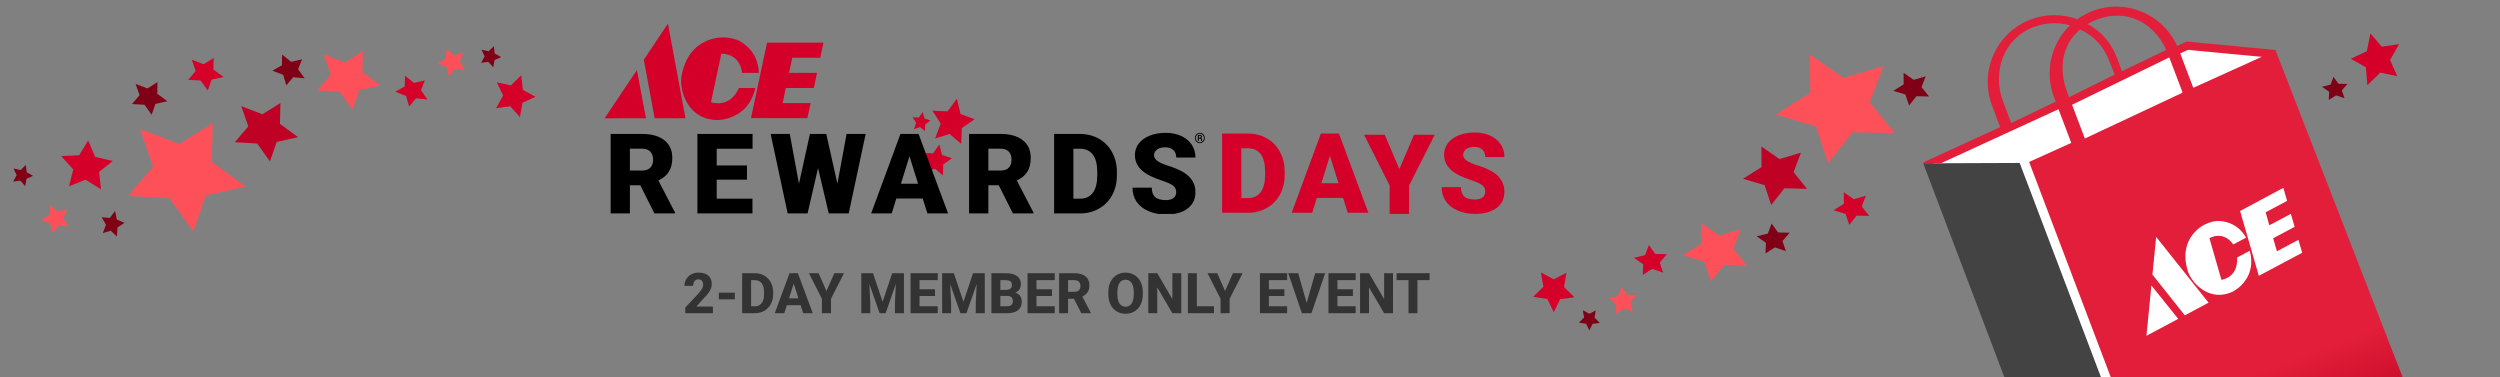 <?xml version="1.0" encoding="utf-8"?>
<svg xmlns="http://www.w3.org/2000/svg" fill="none" height="161" viewBox="0 0 1067 161" width="1067">
<rect x="0" y="0" width="1067" height="161" fill="#808080" stroke="none"/>
<path d="M772.474 23.283L786.804 33.248L803.825 28.208L797.979 43.623L808.638 56.865L790.699 56.431L780.266 69.648L775.022 53.966L757.912 48.894L772.617 39.64L772.474 23.283Z" fill="#FE5059"/>
<path d="M812.447 31.087L816.756 34.084L821.874 32.568L820.116 37.204L823.322 41.186L817.927 41.055L814.79 45.03L813.213 40.314L808.067 38.789L812.49 36.006L812.447 31.087Z" fill="#800015"/>
<path d="M786.925 82.05L791.234 85.047L796.353 83.531L794.595 88.166L797.8 92.149L792.406 92.018L789.268 95.993L787.691 91.277L782.546 89.752L786.968 86.969L786.925 82.05Z" fill="#D40029"/>
<path d="M697.36 110.055L702.13 108.871L703.727 104.593L706.477 108.391L711.431 108.502L708.363 112.033L709.826 116.379L705.178 114.764L701.129 117.34L701.327 112.81L697.36 110.055Z" fill="#D40029"/>
<path d="M663.17 133.238L660.427 127.634L654.336 126.658L658.723 122.387L657.66 116.256L663.115 119.218L668.548 116.406L667.533 122.509L671.954 126.902L665.87 127.709L663.17 133.238Z" fill="#D40029"/>
<path d="M678.341 141.021L676.951 138.181L673.864 137.687L676.087 135.522L675.548 132.415L678.313 133.916L681.066 132.492L680.552 135.584L682.793 137.81L679.709 138.219L678.341 141.021Z" fill="#800015"/>
<path d="M689.545 134.021L689.836 129.886L686.546 127.391L690.623 126.287L692.096 122.376L694.325 125.828L698.524 125.906L695.824 129.144L696.947 133.104L693.05 131.651L689.545 134.021Z" fill="#FE5059"/>
<path d="M749.755 100.874L754.525 99.69L756.122 95.411L758.873 99.209L763.826 99.321L760.758 102.852L762.221 107.198L757.574 105.583L753.524 108.158L753.722 103.628L749.755 100.874Z" fill="#800015"/>
<path d="M991.005 37.035L994.694 36.119L995.929 32.81L998.056 35.747L1001.89 35.833L999.514 38.565L1000.65 41.926L997.052 40.677L993.92 42.669L994.073 39.165L991.005 37.035Z" fill="#800015"/>
<path d="M751.758 62.504L759.476 67.872L768.644 65.157L765.495 73.46L771.236 80.592L761.574 80.359L755.954 87.477L753.13 79.031L743.915 76.299L751.835 71.314L751.758 62.504Z" fill="#BF0125"/>
<path d="M726.051 95.177L733.769 100.545L742.937 97.83L739.788 106.133L745.529 113.265L735.867 113.031L730.247 120.15L727.423 111.704L718.207 108.972L726.128 103.987L726.051 95.177Z" fill="#FE5059"/>
<path d="M1010.39 36.377L1009.77 28.701L1003.31 25.088L1010.17 21.865L1011.69 14.253L1016.55 19.934L1023.94 18.844L1020.09 25.58L1023.14 32.518L1015.9 30.996L1010.39 36.377Z" fill="#D40029"/>
<path d="M933.109 19.35L824.558 70.054L858.123 162.179H1023.81L970.244 23.277L933.109 19.35Z" fill="white"/>
<path d="M82.495 98.846L72.36 84.636L54.635 83.648L65.333 71.103L59.758 55.044L76.502 61.496L90.778 52.566L90.432 69.098L104.833 79.637L87.87 83.397L82.495 98.846Z" fill="#FE5059"/>
<path d="M64.721 48.981L61.673 44.708L56.343 44.41L59.56 40.638L57.883 35.809L62.919 37.749L67.212 35.064L67.108 40.035L71.439 43.205L66.338 44.335L64.721 48.981Z" fill="#800015"/>
<path d="M88.685 38.645L85.637 34.372L80.307 34.075L83.524 30.302L81.847 25.473L86.883 27.413L91.176 24.728L91.072 29.699L95.403 32.868L90.302 33.999L88.685 38.645Z" fill="#D40029"/>
<path d="M182.449 42.448L177.559 41.956L174.615 45.446L173.304 40.944L168.678 39.17L172.756 36.879L172.843 32.294L176.674 35.38L181.355 34.32L179.642 38.518L182.449 42.448Z" fill="#D40029"/>
<path d="M222.45 32.138L223.146 38.339L228.552 41.309L222.982 43.852L221.918 49.983L217.779 45.357L211.717 46.174L214.729 40.77L212.045 35.144L218.046 36.434L222.45 32.138Z" fill="#D40029"/>
<path d="M210.789 19.698L211.141 22.84L213.881 24.345L211.058 25.634L210.519 28.741L208.422 26.397L205.349 26.811L206.876 24.073L205.516 21.221L208.556 21.875L210.789 19.698Z" fill="#800015"/>
<path d="M197.882 22.516L196.214 26.312L198.472 29.769L194.261 29.434L191.557 32.621L190.62 28.62L186.694 27.132L190.326 24.993L190.602 20.886L193.783 23.567L197.882 22.516Z" fill="#FE5059"/>
<path d="M130.024 33.442L125.134 32.95L122.189 36.441L120.879 31.938L116.252 30.165L120.331 27.873L120.417 23.289L124.249 26.375L128.929 25.314L127.216 29.512L130.024 33.442Z" fill="#800015"/>
<path d="M49.115 90.021L49.892 93.742L53.153 95.099L50.138 97.115L49.909 100.941L47.269 98.467L43.868 99.473L45.25 95.928L43.376 92.724L46.872 93.007L49.115 90.021Z" fill="#800015"/>
<path d="M115.213 68.895L109.754 61.242L100.207 60.709L105.969 53.953L102.966 45.303L111.985 48.778L119.674 43.968L119.488 52.873L127.245 58.549L118.108 60.574L115.213 68.895Z" fill="#BF0125"/>
<path d="M150.424 46.791L144.965 39.137L135.419 38.605L141.181 31.848L138.178 23.199L147.196 26.674L154.886 21.864L154.699 30.768L162.456 36.445L153.319 38.47L150.424 46.791Z" fill="#FE5059"/>
<path d="M26.082 66.602L33.776 66.272L37.627 59.952L40.592 66.929L48.142 68.73L42.284 73.373L43.097 80.803L36.51 76.697L29.462 79.49L31.254 72.309L26.082 66.602Z" fill="#D40029"/>
<path d="M11.037 70.395L11.39 73.537L14.13 75.043L11.307 76.332L10.767 79.439L8.67 77.094L5.598 77.508L7.124 74.77L5.764 71.919L8.805 72.572L11.037 70.395Z" fill="#800015"/>
<path d="M28.691 89.275L27.024 93.071L29.281 96.528L25.07 96.193L22.366 99.38L21.43 95.379L17.503 93.891L21.135 91.751L21.412 87.644L24.592 90.326L28.691 89.275Z" fill="#FE5059"/>
<path d="M862 69.547L820.834 69.707L874.873 212.143L920.269 223.131L862 69.547Z" fill="#434343"/>
<path d="M866.048 69.171L924.445 223.093L1028.87 169.83L1015.1 134.414L1008.03 116.23L971.287 21.663L971.309 21.328L933.667 17.772C933.358 17.741 933.053 17.797 932.777 17.932L929.186 19.591C923.044 5.988 907.281 -0.696 893.146 4.667C890.781 5.564 888.587 6.753 886.605 8.189C880.4 5.935 873.383 5.773 866.732 8.297C852.051 13.866 844.634 30.355 850.204 45.038L853.643 54.257L821.949 68.808C821.57 68.982 820.95 69.306 820.788 69.665L828.474 69.632L878.565 46.615L884.017 60.986L865.976 69.139L866.048 69.171ZM916.097 143.349L918.215 121.825L929.662 136.092L916.113 143.313L916.097 143.349ZM932.486 134.604L918.659 117.198L920.252 101.105L942.617 129.185L932.502 134.569L932.486 134.604ZM930.522 22.8L933.811 21.285L965.316 24.256L936.093 37.483L930.522 22.8ZM956.038 90.055L974.527 80.187L976.126 85.734L966.976 90.602L968.549 96.159L977.726 91.281L979.351 96.818L970.174 101.696L971.799 107.233L980.976 102.355L982.565 107.876L964.066 117.718L956.064 90.045L956.038 90.055ZM954.801 109.907L960.164 107.04C960.164 107.04 962.561 113.83 958.323 119.659C957.191 121.219 956.255 122.436 953.4 124.232C943.008 129.512 936.239 120.13 936.239 120.13C934.667 118.259 934.307 116.998 933.963 116.326C928.925 101.323 940.935 95.844 940.935 95.844C943.055 94.773 945.46 94.217 947.188 94.305C955.546 94.79 958.607 101.447 958.607 101.447L953.14 104.354C953.14 104.354 949.604 98.323 942.984 101.637L948.102 119.435C948.102 119.435 955.411 118.564 954.765 109.891L954.801 109.907ZM930.999 39.798L889.813 59.111L884.351 44.715L925.846 24.511L931.503 39.414L930.999 39.798ZM895.009 8.323C907.429 3.611 919.148 9.364 924.535 21.292L905.668 30.387L903.548 24.799C901.015 18.121 896.843 13.394 890.989 10.264C892.252 9.517 893.58 8.865 895.009 8.323ZM900.284 26.068L902.535 31.843L883.066 41.486L882.406 39.745C878.531 29.532 879.851 19.216 887.768 12.586C893.585 15.225 897.823 19.659 900.258 26.077L900.284 26.068ZM858.407 52.543L854.995 43.551C850.095 30.636 855.102 16.425 867.99 11.535C873.135 9.583 878.547 9.433 883.467 10.806C875.531 18.484 872.458 30.441 876.619 41.408L877.368 43.383L858.397 52.517L858.407 52.543Z" fill="url(#paint0_linear_12155_2194)"/>
<g clip-path="url(#clip0_12155_2194)">
<path d="M402.558 70.187L402.469 74.845L399.015 72.009L394.771 73.446L396.335 69.062L393.819 65.293L398.233 65.411L400.913 61.649L402.081 66.115L406.258 67.551L402.558 70.187Z" fill="#D40029"/>
<path d="M290.801 32.852C290.787 33.697 290.467 35.178 291.047 37.895C291.047 37.895 292.826 50.987 306.225 51.246C310.081 50.987 311.704 50.254 313.692 49.291C321.136 45.67 322.379 37.547 322.379 37.547H315.374C311.325 46.64 303.449 43.59 303.449 43.59L307.878 22.892C316.386 23.122 316.707 31.097 316.707 31.097H323.823C323.823 31.097 324.322 22.722 316.111 17.753C314.429 16.739 311.66 16.021 308.942 15.954C308.942 15.954 293.787 15.006 290.794 32.852" fill="#D40029"/>
<path d="M351.455 18.204L350.063 24.654H338.138L336.753 31.096H348.701L347.346 37.546H335.391L334.029 43.996H345.984L344.592 50.416H320.518L327.374 18.204H351.455Z" fill="#D40029"/>
<path d="M258.048 50.475H275.697L271.827 29.919L258.048 50.475Z" fill="#D40029"/>
<path d="M285.077 10.111L274.775 25.484L279.405 50.476H292.573L285.077 10.111Z" fill="#D40029"/>
<path d="M268.842 72.794H274.038C275.601 72.794 276.777 72.387 277.559 71.565C278.348 70.75 278.742 69.61 278.742 68.144C278.742 66.677 278.34 65.53 277.551 64.7C276.755 63.871 275.586 63.449 274.038 63.449H268.842V72.787V72.794ZM273.286 79.081H268.842V91.077H260.624V57.162H274.038C278.08 57.162 281.244 58.058 283.521 59.835C285.799 61.62 286.938 64.138 286.938 67.396C286.938 69.751 286.454 71.706 285.502 73.261C284.541 74.808 283.038 76.067 280.991 77.03L288.107 90.722V91.07H279.301L273.279 79.073L273.286 79.081Z" fill="black"/>
<path d="M318.806 76.682H305.883V84.79H321.151V91.077H297.658V57.162H321.195V63.479H305.883V70.624H318.806V76.682Z" fill="black"/>
<path d="M357.41 78.429L361.318 57.162H369.469L362.234 91.077H353.711L349.14 71.743L344.674 91.077H336.172L328.915 57.162H337.081L340.996 78.429L345.678 57.162H352.653L357.41 78.429Z" fill="black"/>
<path d="M384.514 78.429H391.846L388.169 66.663L384.514 78.429ZM393.811 84.738H382.548L380.583 91.077H371.807L384.313 57.162H392.039L404.635 91.077H395.806L393.819 84.738H393.811Z" fill="black"/>
<path d="M421.83 72.794H427.026C428.589 72.794 429.765 72.387 430.547 71.565C431.336 70.75 431.731 69.61 431.731 68.144C431.731 66.677 431.329 65.53 430.54 64.7C429.743 63.871 428.574 63.449 427.026 63.449H421.83V72.787V72.794ZM426.274 79.081H421.83V91.077H413.612V57.162H427.026C431.068 57.162 434.232 58.058 436.51 59.835C438.788 61.62 439.926 64.138 439.926 67.396C439.926 69.751 439.443 71.706 438.49 73.261C437.53 74.808 436.026 76.067 433.979 77.03L441.095 90.722V91.07H432.289L426.267 79.073L426.274 79.081Z" fill="black"/>
<path d="M458.12 63.479V84.791H460.978C463.338 84.791 465.147 83.954 466.412 82.288C467.678 80.614 468.31 78.141 468.31 74.846V73.379C468.31 70.099 467.678 67.633 466.412 65.975C465.147 64.316 463.308 63.479 460.889 63.479H458.127H458.12ZM449.901 91.085V57.17H460.881C463.896 57.17 466.606 57.851 469.01 59.206C471.415 60.569 473.29 62.479 474.645 64.96C475.993 67.433 476.677 70.21 476.692 73.283V74.846C476.692 77.956 476.03 80.733 474.712 83.198C473.395 85.657 471.534 87.582 469.137 88.974C466.74 90.367 464.067 91.07 461.119 91.085H449.901Z" fill="black"/>
<path d="M502.01 82.065C502.01 80.865 501.585 79.94 500.737 79.273C499.888 78.607 498.392 77.911 496.248 77.2C494.112 76.481 492.362 75.793 491 75.126C486.586 72.972 484.375 70.002 484.375 66.226C484.375 64.345 484.926 62.686 486.027 61.249C487.129 59.813 488.685 58.695 490.695 57.895C492.712 57.095 494.975 56.695 497.484 56.695C499.992 56.695 502.129 57.132 504.072 57.999C506.014 58.865 507.526 60.109 508.605 61.716C509.684 63.323 510.22 65.159 510.22 67.225H502.024C502.024 65.841 501.6 64.774 500.744 64.011C499.896 63.249 498.742 62.871 497.29 62.871C495.839 62.871 494.662 63.19 493.814 63.834C492.965 64.478 492.541 65.3 492.541 66.292C492.541 67.159 493.01 67.951 493.948 68.654C494.886 69.365 496.531 70.091 498.891 70.846C501.25 71.602 503.186 72.409 504.697 73.282C508.382 75.393 510.22 78.303 510.22 82.02C510.22 84.99 509.096 87.315 506.848 89.011C504.6 90.707 501.518 91.551 497.603 91.551C494.841 91.551 492.34 91.055 490.099 90.07C487.859 89.085 486.176 87.73 485.045 86.019C483.913 84.301 483.348 82.324 483.348 80.088H491.588C491.588 81.902 492.057 83.242 493.002 84.109C493.948 84.968 495.481 85.404 497.603 85.404C498.958 85.404 500.037 85.116 500.819 84.531C501.608 83.946 502.002 83.131 502.002 82.072" fill="black"/>
<path d="M401.493 52.787L399.074 59.125L405.29 57.17L410.24 61.406L410.523 54.623L415.994 50.898L409.957 48.669L408.394 42.131L404.374 47.529L397.935 47.218L401.493 52.787Z" fill="#D40029"/>
<path d="M394.861 53.09L394.801 55.964L392.665 54.216L390.052 55.105L391.012 52.394L389.456 50.062L392.188 50.143L393.841 47.81L394.563 50.573L397.146 51.461L394.861 53.09Z" fill="#D40029"/>
<path d="M509.989 58.903C509.989 58.503 510.079 58.133 510.265 57.792C510.451 57.451 510.704 57.185 511.031 56.985C511.359 56.792 511.716 56.688 512.096 56.688C512.476 56.688 512.833 56.785 513.16 56.985C513.488 57.177 513.741 57.451 513.927 57.792C514.113 58.133 514.203 58.503 514.203 58.903C514.203 59.302 514.113 59.673 513.927 60.013C513.741 60.354 513.488 60.62 513.16 60.821C512.833 61.02 512.483 61.117 512.096 61.117C511.709 61.117 511.359 61.02 511.031 60.821C510.704 60.62 510.451 60.354 510.265 60.013C510.079 59.673 509.982 59.302 509.982 58.903H509.989ZM513.845 58.903C513.845 58.577 513.771 58.273 513.622 57.992C513.473 57.71 513.265 57.488 512.989 57.318C512.721 57.148 512.423 57.066 512.096 57.066C511.768 57.066 511.486 57.148 511.218 57.31C510.95 57.473 510.734 57.696 510.577 57.977C510.421 58.258 510.347 58.569 510.347 58.903C510.347 59.236 510.421 59.547 510.577 59.828C510.734 60.11 510.942 60.339 511.21 60.502C511.478 60.665 511.776 60.746 512.088 60.746C512.401 60.746 512.699 60.665 512.974 60.495C513.25 60.324 513.458 60.102 513.607 59.821C513.756 59.539 513.83 59.228 513.83 58.903H513.845ZM511.672 59.132V60.132H511.225V57.621H512.059C512.364 57.621 512.602 57.688 512.766 57.821C512.93 57.955 513.019 58.147 513.019 58.392C513.019 58.621 512.9 58.799 512.662 58.925C512.788 58.984 512.878 59.066 512.93 59.177C512.982 59.288 513.004 59.421 513.004 59.584C513.004 59.747 513.004 59.858 513.012 59.925C513.019 59.991 513.034 60.05 513.049 60.095V60.139H512.587C512.565 60.073 512.55 59.88 512.55 59.569C512.55 59.421 512.52 59.31 512.453 59.243C512.386 59.177 512.282 59.147 512.126 59.147H511.657L511.672 59.132ZM511.672 58.74H512.096C512.23 58.74 512.349 58.71 512.438 58.651C512.528 58.592 512.58 58.503 512.58 58.399C512.58 58.258 512.543 58.162 512.476 58.103C512.409 58.044 512.275 58.014 512.096 58.014H511.679V58.74H511.672Z" fill="black"/>
<path d="M521.602 90.803V56.999H532.545C535.545 56.999 538.247 57.673 540.644 59.028C543.041 60.383 544.909 62.294 546.256 64.76C547.604 67.225 548.281 69.995 548.296 73.061V74.615C548.296 77.711 547.641 80.488 546.323 82.939C545.006 85.39 543.16 87.315 540.77 88.7C538.381 90.085 535.716 90.788 532.775 90.803H521.595H521.602ZM529.79 63.293V84.531H532.634C534.986 84.531 536.788 83.701 538.046 82.035C539.304 80.369 539.937 77.903 539.937 74.615V73.149C539.937 69.884 539.304 67.425 538.046 65.767C536.788 64.108 534.949 63.286 532.537 63.286H529.783L529.79 63.293Z" fill="#D40029"/>
<path d="M573.234 84.486H562.008L560.05 90.803H551.296L563.757 56.999H571.462L584.02 90.803H575.221L573.241 84.486H573.234ZM563.966 78.192H571.268L567.606 66.47L563.966 78.192Z" fill="#D40029"/>
<path d="M597.255 72.165L603.508 57.496H612.352L601.409 79.156V91.3H593.101V79.156L582.181 57.496H590.98L597.255 72.165Z" fill="#D40029"/>
<path d="M633.894 81.821C633.894 80.629 633.47 79.703 632.622 79.037C631.773 78.37 630.284 77.682 628.155 76.971C626.026 76.26 624.284 75.571 622.929 74.905C618.523 72.757 616.327 69.795 616.327 66.034C616.327 64.16 616.878 62.509 617.972 61.08C619.066 59.651 620.622 58.532 622.624 57.74C624.634 56.94 626.89 56.548 629.391 56.548C631.892 56.548 634.021 56.985 635.964 57.851C637.899 58.718 639.403 59.954 640.482 61.554C641.554 63.153 642.09 64.982 642.09 67.041H633.924C633.924 65.663 633.5 64.597 632.651 63.834C631.803 63.079 630.656 62.694 629.212 62.694C627.768 62.694 626.592 63.012 625.743 63.657C624.895 64.301 624.47 65.115 624.47 66.108C624.47 66.974 624.939 67.759 625.87 68.463C626.8 69.166 628.445 69.892 630.79 70.647C633.143 71.395 635.071 72.209 636.582 73.076C640.252 75.179 642.09 78.082 642.09 81.784C642.09 84.739 640.974 87.064 638.733 88.752C636.492 90.441 633.418 91.285 629.517 91.285C626.763 91.285 624.269 90.796 622.036 89.811C619.803 88.826 618.121 87.479 616.997 85.768C615.865 84.058 615.307 82.088 615.307 79.859H623.518C623.518 81.673 623.986 83.006 624.932 83.865C625.87 84.724 627.403 85.153 629.517 85.153C630.872 85.153 631.937 84.865 632.726 84.28C633.507 83.702 633.902 82.88 633.902 81.829L633.894 81.821Z" fill="#D40029"/>
</g>
<path d="M304.27 130.818V133.666H292.48V131.252L297.988 125.416C298.504 124.822 298.914 124.299 299.219 123.846C299.531 123.393 299.758 122.982 299.898 122.615C300.039 122.24 300.109 121.896 300.109 121.584C300.109 121.076 300.027 120.646 299.863 120.295C299.707 119.943 299.477 119.674 299.172 119.486C298.867 119.299 298.496 119.205 298.059 119.205C297.59 119.205 297.188 119.326 296.852 119.568C296.516 119.811 296.258 120.146 296.078 120.576C295.898 120.998 295.809 121.479 295.809 122.018H292.129C292.129 120.979 292.379 120.033 292.879 119.182C293.379 118.322 294.078 117.639 294.977 117.131C295.875 116.615 296.926 116.357 298.129 116.357C299.363 116.357 300.398 116.553 301.234 116.943C302.07 117.334 302.703 117.893 303.133 118.619C303.563 119.346 303.777 120.221 303.777 121.244C303.777 121.822 303.684 122.381 303.496 122.92C303.316 123.459 303.055 123.994 302.711 124.525C302.367 125.057 301.953 125.6 301.469 126.154C300.984 126.701 300.438 127.279 299.828 127.889L297.25 130.818H304.27ZM313.609 124.9V127.76H306.789V124.9H313.609ZM322.152 133.666H318.402L318.426 130.713H322.152C323.004 130.713 323.723 130.518 324.309 130.127C324.895 129.729 325.34 129.143 325.645 128.369C325.949 127.588 326.102 126.639 326.102 125.521V124.736C326.102 123.893 326.016 123.15 325.844 122.51C325.672 121.861 325.418 121.318 325.082 120.881C324.746 120.443 324.328 120.115 323.828 119.896C323.336 119.678 322.77 119.568 322.129 119.568H318.332V116.604H322.129C323.285 116.604 324.34 116.799 325.293 117.189C326.254 117.58 327.082 118.139 327.777 118.865C328.48 119.592 329.023 120.451 329.406 121.443C329.789 122.436 329.98 123.541 329.98 124.76V125.521C329.98 126.732 329.789 127.838 329.406 128.838C329.023 129.83 328.48 130.689 327.777 131.416C327.082 132.135 326.258 132.689 325.305 133.08C324.352 133.471 323.301 133.666 322.152 133.666ZM320.57 116.604V133.666H316.75V116.604H320.57ZM339.145 119.85L334.738 133.666H330.66L336.977 116.604H339.555L339.145 119.85ZM342.801 133.666L338.383 119.85L337.926 116.604H340.539L346.879 133.666H342.801ZM342.613 127.314V130.268H333.719V127.314H342.613ZM349.387 116.604L352.727 124.197L356.09 116.604H360.215L354.672 127.502V133.666H350.793V127.502L345.238 116.604H349.387ZM369.438 116.604H372.602L376.703 128.803L380.793 116.604H383.957L377.98 133.666H375.414L369.438 116.604ZM367.609 116.604H370.832L371.43 129.248V133.666H367.609V116.604ZM382.563 116.604H385.797V133.666H381.965V129.248L382.563 116.604ZM400.234 130.713V133.666H391.152V130.713H400.234ZM392.453 116.604V133.666H388.633V116.604H392.453ZM399.063 123.471V126.33H391.152V123.471H399.063ZM400.246 116.604V119.568H391.152V116.604H400.246ZM403.938 116.604H407.102L411.203 128.803L415.293 116.604H418.457L412.48 133.666H409.914L403.938 116.604ZM402.109 116.604H405.332L405.93 129.248V133.666H402.109V116.604ZM417.063 116.604H420.297V133.666H416.465V129.248L417.063 116.604ZM429.953 126.295H425.57L425.547 123.74H429.168C429.809 123.74 430.328 123.662 430.727 123.506C431.133 123.35 431.43 123.123 431.617 122.826C431.805 122.521 431.898 122.146 431.898 121.701C431.898 121.193 431.805 120.783 431.617 120.471C431.43 120.158 431.133 119.932 430.727 119.791C430.328 119.643 429.813 119.568 429.18 119.568H426.953V133.666H423.133V116.604H429.18C430.203 116.604 431.117 116.697 431.922 116.885C432.727 117.072 433.41 117.361 433.973 117.752C434.543 118.143 434.977 118.631 435.273 119.217C435.57 119.803 435.719 120.494 435.719 121.291C435.719 121.986 435.563 122.635 435.25 123.236C434.945 123.838 434.453 124.326 433.773 124.701C433.094 125.076 432.184 125.279 431.043 125.311L429.953 126.295ZM429.801 133.666H424.598L425.98 130.713H429.801C430.387 130.713 430.863 130.619 431.23 130.432C431.598 130.244 431.867 129.99 432.039 129.67C432.211 129.35 432.297 128.99 432.297 128.592C432.297 128.123 432.215 127.717 432.051 127.373C431.895 127.029 431.645 126.764 431.301 126.576C430.965 126.389 430.516 126.295 429.953 126.295H426.531L426.555 123.74H430.738L431.629 124.748C432.715 124.725 433.582 124.9 434.23 125.275C434.887 125.643 435.359 126.127 435.648 126.729C435.938 127.33 436.082 127.967 436.082 128.639C436.082 129.748 435.844 130.678 435.367 131.428C434.891 132.17 434.184 132.729 433.246 133.104C432.316 133.479 431.168 133.666 429.801 133.666ZM450.156 130.713V133.666H441.074V130.713H450.156ZM442.375 116.604V133.666H438.555V116.604H442.375ZM448.984 123.471V126.33H441.074V123.471H448.984ZM450.168 116.604V119.568H441.074V116.604H450.168ZM452.031 116.604H458.582C459.887 116.604 461.016 116.799 461.969 117.189C462.93 117.58 463.668 118.158 464.184 118.924C464.699 119.689 464.957 120.635 464.957 121.76C464.957 122.697 464.805 123.494 464.5 124.15C464.195 124.807 463.766 125.35 463.211 125.779C462.664 126.209 462.023 126.557 461.289 126.822L460.047 127.502H454.469L454.445 124.537H458.594C459.164 124.537 459.637 124.436 460.012 124.232C460.387 124.029 460.668 123.744 460.855 123.377C461.051 123.002 461.148 122.564 461.148 122.064C461.148 121.549 461.051 121.104 460.855 120.729C460.66 120.354 460.371 120.068 459.988 119.873C459.613 119.67 459.145 119.568 458.582 119.568H455.852V133.666H452.031V116.604ZM461.477 133.666L457.645 126.084L461.676 126.072L465.566 133.49V133.666H461.477ZM487.75 124.76V125.521C487.75 126.818 487.57 127.982 487.211 129.014C486.859 130.045 486.355 130.924 485.699 131.65C485.051 132.377 484.277 132.936 483.379 133.326C482.488 133.709 481.5 133.9 480.414 133.9C479.328 133.9 478.336 133.709 477.438 133.326C476.539 132.936 475.758 132.377 475.094 131.65C474.438 130.924 473.93 130.045 473.57 129.014C473.211 127.982 473.031 126.818 473.031 125.521V124.76C473.031 123.463 473.211 122.299 473.57 121.268C473.93 120.229 474.434 119.346 475.082 118.619C475.738 117.893 476.516 117.338 477.414 116.955C478.313 116.564 479.305 116.369 480.391 116.369C481.477 116.369 482.469 116.564 483.367 116.955C484.266 117.338 485.039 117.893 485.688 118.619C486.344 119.346 486.852 120.229 487.211 121.268C487.57 122.299 487.75 123.463 487.75 124.76ZM483.895 125.521V124.736C483.895 123.869 483.816 123.104 483.66 122.439C483.504 121.768 483.277 121.205 482.98 120.752C482.684 120.299 482.316 119.959 481.879 119.732C481.441 119.498 480.945 119.381 480.391 119.381C479.813 119.381 479.309 119.498 478.879 119.732C478.449 119.959 478.086 120.299 477.789 120.752C477.5 121.205 477.277 121.768 477.121 122.439C476.973 123.104 476.898 123.869 476.898 124.736V125.521C476.898 126.381 476.973 127.146 477.121 127.818C477.277 128.482 477.504 129.045 477.801 129.506C478.098 129.967 478.461 130.314 478.891 130.549C479.328 130.783 479.836 130.9 480.414 130.9C480.969 130.9 481.461 130.783 481.891 130.549C482.328 130.314 482.695 129.967 482.992 129.506C483.289 129.045 483.512 128.482 483.66 127.818C483.816 127.146 483.895 126.381 483.895 125.521ZM504.168 116.604V133.666H500.359L493.914 122.639V133.666H490.094V116.604H493.914L500.371 127.631V116.604H504.168ZM518.125 130.713V133.666H509.512V130.713H518.125ZM510.813 116.604V133.666H506.992V116.604H510.813ZM519.52 116.604L522.859 124.197L526.223 116.604H530.348L524.805 127.502V133.666H520.926V127.502L515.371 116.604H519.52ZM549.344 130.713V133.666H540.262V130.713H549.344ZM541.563 116.604V133.666H537.742V116.604H541.563ZM548.172 123.471V126.33H540.262V123.471H548.172ZM549.355 116.604V119.568H540.262V116.604H549.355ZM557.523 129.881L561.32 116.604H565.574L559.727 133.666H556.949L557.523 129.881ZM554.066 116.604L557.852 129.881L558.449 133.666H555.637L549.824 116.604H554.066ZM578.594 130.713V133.666H569.512V130.713H578.594ZM570.813 116.604V133.666H566.992V116.604H570.813ZM577.422 123.471V126.33H569.512V123.471H577.422ZM578.605 116.604V119.568H569.512V116.604H578.605ZM594.543 116.604V133.666H590.734L584.289 122.639V133.666H580.469V116.604H584.289L590.746 127.631V116.604H594.543ZM604.961 116.604V133.666H601.152V116.604H604.961ZM610.152 116.604V119.568H596.066V116.604H610.152Z" fill="#333333"/>
<defs>
<linearGradient gradientUnits="userSpaceOnUse" id="paint0_linear_12155_2194" x1="880.555" x2="959.055" y1="3.052" y2="209.962">
<stop offset="0.792" stop-color="#E31E3A"/>
<stop offset="1" stop-color="#B90220"/>
</linearGradient>
<clipPath id="clip0_12155_2194">
<rect fill="white" height="81.633" transform="translate(258 9.666)" width="385"/>
</clipPath>
</defs>
</svg>